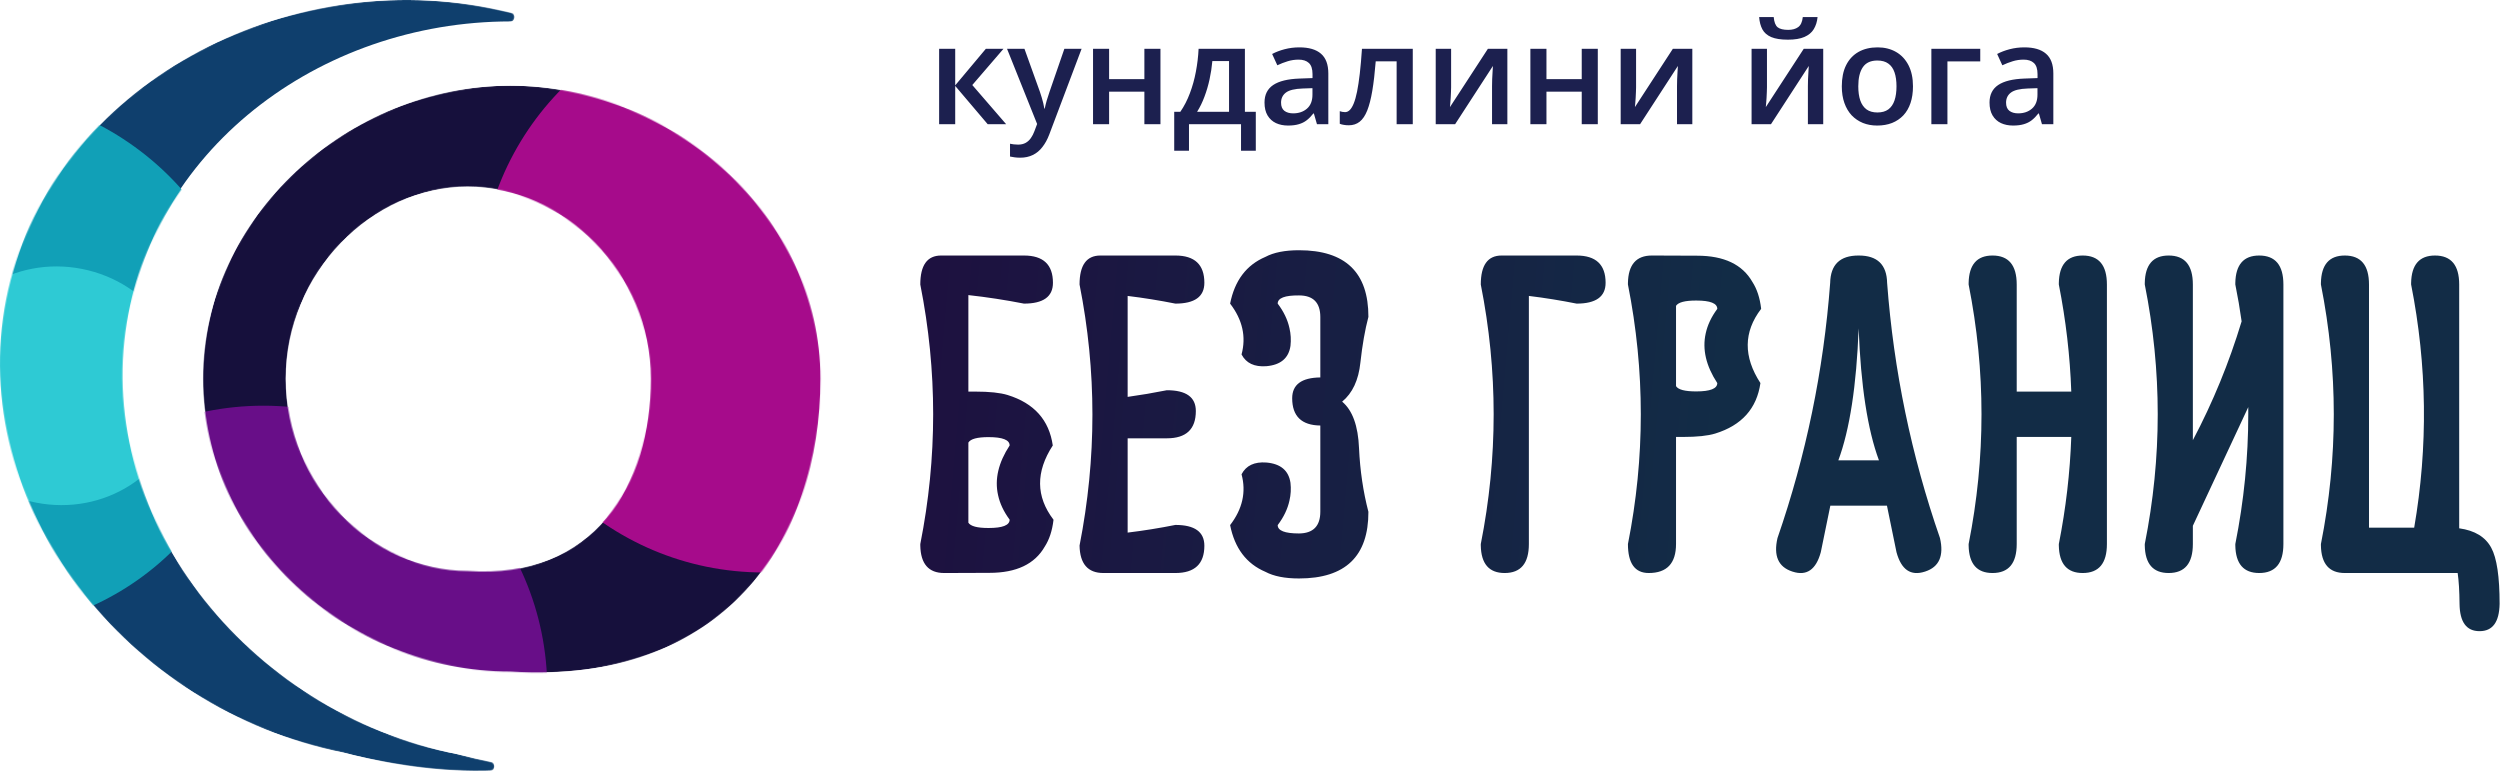 <svg width="2384" height="736" viewBox="0 0 2384 736" fill="none" xmlns="http://www.w3.org/2000/svg">
<mask id="mask0_1_45" style="mask-type:alpha" maskUnits="userSpaceOnUse" x="0" y="0" width="491" height="736">
<path fill-rule="evenodd" clip-rule="evenodd" d="M467.113 734.926C472.393 734.766 472.664 727.476 467.493 726.436C457.154 724.356 446.644 721.925 435.944 719.135C235.084 679.445 84.894 489.126 122.574 298.406C154.844 135.097 314.413 24.452 485.723 20.949C490.973 20.841 492.183 13.383 487.093 12.118C480.713 10.536 474.284 9.102 467.804 7.821C261.634 -32.917 44.724 89.33 5.985 285.346C-32.746 481.366 121.364 676.926 327.534 717.666C377.974 730.836 424.523 736.196 467.113 734.926Z" fill="#023E77"/>
</mask>
<g mask="url(#mask0_1_45)">
<path d="M512.503 21.235C328.763 9.632 156.974 124.313 122.574 298.406C84.894 489.126 235.074 679.445 435.944 719.135C458.944 725.135 481.104 729.466 502.424 732.266C450.634 738.615 392.294 734.566 327.534 717.666C121.364 676.926 -32.746 481.366 5.985 285.346C44.724 89.33 261.634 -32.917 467.804 7.821C485.514 11.323 514.943 18.14 512.503 21.235Z" fill="#0F3F6D"/>
<g filter="url(#filter0_f_1_45)">
<path d="M-81.895 597.061C64.816 626.05 206.083 536.519 233.634 397.086C261.186 257.653 164.589 121.12 17.878 92.13C-128.832 63.14 -270.1 152.672 -297.651 292.105C-325.203 431.538 -228.605 568.071 -81.895 597.061Z" fill="#11A0B7"/>
</g>
<g filter="url(#filter1_f_1_45)">
<path d="M34.26 479.28C98.999 492.073 161.336 452.565 173.494 391.038C185.652 329.511 143.026 269.263 78.287 256.471C13.548 243.678 -48.789 283.186 -60.947 344.713C-73.105 406.24 -30.479 466.488 34.26 479.28Z" fill="#2ECAD4"/>
</g>
</g>
<mask id="mask1_1_45" style="mask-type:alpha" maskUnits="userSpaceOnUse" x="193" y="81" width="590" height="561">
<path fill-rule="evenodd" clip-rule="evenodd" d="M486.654 640.466C689.954 653.366 782.364 515.386 782.364 361.096C782.364 206.796 640.954 81.718 486.654 81.718C332.364 81.718 193.524 206.796 193.524 361.096C193.524 515.386 332.364 640.466 486.654 640.466ZM445.924 544.505C566.124 552.956 620.754 462.455 620.754 361.245C620.754 260.035 537.144 177.995 445.924 177.995C354.694 177.995 272.614 260.035 272.614 361.245C272.614 462.455 354.694 544.505 445.924 544.505Z" fill="#16103C"/>
</mask>
<g mask="url(#mask1_1_45)">
<path fill-rule="evenodd" clip-rule="evenodd" d="M486.653 640.465C689.953 653.365 782.363 515.385 782.363 361.095C782.363 206.795 640.953 81.717 486.653 81.717C332.363 81.717 193.523 206.795 193.523 361.095C193.523 515.385 332.363 640.465 486.653 640.465ZM445.923 544.505C566.123 552.955 620.753 462.455 620.753 361.245C620.753 260.035 537.143 177.994 445.923 177.994C354.693 177.994 272.613 260.035 272.613 361.245C272.613 462.455 354.693 544.505 445.923 544.505Z" fill="#16103C"/>
<g filter="url(#filter2_f_1_45)">
<path d="M728.204 545.914C877.751 545.914 998.983 424.682 998.983 275.135C998.983 125.588 877.751 4.356 728.204 4.356C578.656 4.356 457.425 125.588 457.425 275.135C457.425 424.682 578.656 545.914 728.204 545.914Z" fill="#A60B8B"/>
</g>
<g filter="url(#filter3_f_1_45)">
<path d="M251.123 928.434C400.671 928.434 521.903 807.203 521.903 657.655C521.903 508.108 400.671 386.876 251.123 386.876C101.576 386.876 -19.655 508.108 -19.655 657.655C-19.655 807.203 101.576 928.434 251.123 928.434Z" fill="#680E88"/>
</g>
</g>
<path d="M976.454 243.666C994.884 243.666 1004.09 252.346 1004.09 269.686C1004.09 282.906 994.884 289.526 976.454 289.526C958.784 286.056 941.114 283.346 923.444 281.396V373.426H930.114C943.554 373.426 953.794 374.506 960.844 376.676C986.104 384.476 1000.46 400.526 1003.93 424.806C987.564 449.956 987.783 473.526 1004.58 495.536V496.016C1003.39 506.105 1000.62 514.506 996.294 521.226C986.754 537.916 969.194 546.266 943.614 546.266L901.494 546.426H900.354C885.504 546.426 877.924 537.695 877.594 520.245V518.786C893.964 436.296 893.964 353.806 877.594 271.306C877.594 252.886 884.204 243.666 897.434 243.666H976.454ZM951.744 472.115C948.374 456.945 952.064 441.176 962.794 424.806C962.794 419.496 956.074 416.836 942.634 416.836C931.904 416.836 925.504 418.566 923.444 422.036V498.456C925.614 501.816 931.954 503.495 942.474 503.495H942.794C956.134 503.495 962.794 500.846 962.794 495.536C957.164 487.946 953.474 480.135 951.744 472.115ZM1120.84 243.666C1139.27 243.666 1148.48 252.346 1148.48 269.686C1148.48 282.906 1139.27 289.526 1120.84 289.526C1105.67 286.486 1090.49 284.046 1075.32 282.206V378.466C1087.78 376.726 1100.25 374.615 1112.71 372.125C1131.14 372.125 1140.35 378.736 1140.35 391.956C1140.35 409.306 1131.14 417.976 1112.71 417.976H1075.32V507.885C1090.49 506.046 1105.67 503.606 1120.84 500.576C1139.27 500.576 1148.48 507.186 1148.48 520.406C1148.48 537.756 1139.27 546.426 1120.84 546.426H1052.23C1037.38 546.426 1029.79 537.695 1029.46 520.245C1045.83 436.775 1045.83 353.806 1029.46 271.306C1029.46 252.886 1036.08 243.666 1049.3 243.666H1120.84ZM1304.91 488.056C1305.02 530.436 1282.96 551.625 1238.73 551.625C1225.29 551.625 1214.61 549.516 1206.7 545.286C1188.6 537.596 1177.38 522.736 1173.04 500.736C1184.86 485.346 1188.49 469.196 1183.94 452.286C1188.27 443.936 1196.19 440.196 1207.68 441.066C1221.23 442.256 1228.87 448.706 1230.6 460.416C1231.25 466.156 1230.93 471.796 1229.63 477.326C1227.89 485.346 1224.15 493.146 1218.41 500.736C1218.41 506.046 1225.18 508.706 1238.73 508.706C1252.28 508.596 1259.06 501.655 1259.06 487.885V405.776C1241.17 405.566 1232.23 396.885 1232.23 379.766C1232.23 366.756 1241.17 360.146 1259.06 359.926V302.365C1259.06 288.595 1252.28 281.716 1238.73 281.716C1225.18 281.606 1218.41 284.206 1218.41 289.526C1224.15 297.106 1227.89 304.916 1229.63 312.936C1230.93 318.466 1231.25 324.096 1230.6 329.846C1228.87 341.556 1221.23 348.006 1207.68 349.196C1196.19 350.066 1188.27 346.326 1183.94 337.976C1188.49 321.066 1184.86 304.916 1173.04 289.526C1177.38 267.516 1188.6 252.666 1206.7 244.966C1214.61 240.746 1225.29 238.625 1238.73 238.625C1282.96 238.625 1305.02 259.816 1304.91 302.206C1301.66 314.456 1299.11 328.976 1297.27 345.776C1295.53 362.476 1289.73 374.885 1279.87 383.016C1289.73 391.256 1295.1 406.046 1295.97 427.406C1296.94 448.646 1299.92 468.866 1304.91 488.056ZM1503.46 243.666C1521.88 243.666 1531.1 252.346 1531.1 269.686C1531.1 282.906 1521.88 289.526 1503.46 289.526C1488.28 286.486 1473.1 284.046 1457.93 282.206V518.786C1457.93 537.216 1450.23 546.426 1434.84 546.426C1419.99 546.426 1412.4 537.695 1412.08 520.245V518.786C1428.44 436.296 1428.44 353.806 1412.08 271.306C1412.08 252.886 1418.69 243.666 1431.91 243.666H1503.46ZM1572.24 546.426C1559.02 546.426 1552.4 537.216 1552.4 518.786C1568.77 436.296 1568.77 353.806 1552.4 271.306V269.846C1552.73 252.396 1560.32 243.666 1575.17 243.666H1576.31L1618.42 243.836C1644 243.836 1661.56 252.175 1671.1 268.875C1675.44 275.595 1678.2 283.996 1679.39 294.076V294.566C1662.59 316.566 1662.37 340.146 1678.74 365.296C1675.27 389.576 1660.91 405.616 1635.65 413.426C1628.61 415.586 1618.36 416.676 1604.92 416.676H1598.26V518.786C1598.26 537.216 1589.58 546.426 1572.24 546.426ZM1637.6 294.566C1637.6 289.246 1630.94 286.596 1617.61 286.596H1617.28C1606.77 286.596 1600.42 288.275 1598.26 291.635V368.216C1600.32 371.576 1606.71 373.255 1617.44 373.255C1630.88 373.255 1637.6 370.606 1637.6 365.296C1626.87 348.926 1623.19 333.156 1626.55 317.976C1628.28 309.956 1631.97 302.146 1637.6 294.566ZM1849.96 513.096C1853.87 530.006 1849.2 540.626 1835.98 544.966L1835.49 545.125C1822.05 549.465 1813.05 543.286 1808.5 526.586L1799.4 482.196H1745.41L1736.31 526.586C1731.76 543.286 1722.81 549.465 1709.48 545.125L1708.99 544.966C1695.77 540.626 1691.11 530.006 1695.01 513.096C1722.22 434.396 1738.96 353.316 1745.25 269.846C1745.58 252.396 1754.57 243.666 1772.24 243.666H1772.57C1790.24 243.666 1799.23 252.396 1799.56 269.846C1805.85 353.316 1822.65 434.396 1849.96 513.096ZM1772.4 313.096C1770.35 367.736 1763.9 409.686 1753.06 438.946H1791.75C1780.91 409.686 1774.46 367.736 1772.4 313.096ZM1923.14 416.676V518.786C1923.14 537.216 1915.44 546.426 1900.05 546.426C1885.2 546.426 1877.61 537.695 1877.29 520.245V518.786C1893.65 436.296 1893.65 353.806 1877.29 271.306V269.846C1877.61 252.396 1885.2 243.666 1900.05 243.666C1915.44 243.666 1923.14 252.886 1923.14 271.306V373.426H1975.17C1973.98 339.386 1970.02 305.346 1963.3 271.306V269.846C1963.63 252.396 1971.21 243.666 1986.06 243.666C2001.46 243.666 2009.15 252.886 2009.15 271.306V518.786C2009.15 537.216 2001.46 546.426 1986.06 546.426C1971.21 546.426 1963.63 537.695 1963.3 520.245V518.786C1970.02 484.746 1973.98 450.706 1975.17 416.676H1923.14ZM2137.61 306.436C2135.99 294.726 2133.98 283.016 2131.6 271.306V269.846C2131.92 252.396 2139.51 243.666 2154.36 243.666C2169.75 243.666 2177.45 252.886 2177.45 271.306V518.786C2177.45 537.216 2169.75 546.426 2154.36 546.426C2139.51 546.426 2131.92 537.695 2131.6 520.245V518.786C2139.83 477.486 2143.95 436.236 2143.95 395.046V388.216L2091.11 501.385V518.786C2091.11 537.216 2083.41 546.426 2068.02 546.426C2053.17 546.426 2045.58 537.695 2045.26 520.245V518.786C2053.49 477.486 2057.61 436.236 2057.61 395.046C2057.61 353.746 2053.49 312.506 2045.26 271.306V269.846C2045.58 252.396 2053.17 243.666 2068.02 243.666C2083.41 243.666 2091.11 252.886 2091.11 271.306V419.766C2110.19 383.665 2125.69 345.886 2137.61 306.436ZM2345.26 503.826C2360 505.886 2370.13 512.065 2375.66 522.365C2380.97 532.115 2383.63 549.946 2383.63 575.856C2383.3 593.196 2376.96 601.875 2364.6 601.875H2364.44C2351.98 601.875 2345.64 593.196 2345.42 575.856C2345.31 563.606 2344.71 553.796 2343.63 546.426H2235.99C2221.14 546.426 2213.55 537.695 2213.23 520.245V518.786C2229.59 436.296 2229.59 353.806 2213.23 271.306V269.846C2213.55 252.396 2221.14 243.666 2235.99 243.666C2251.38 243.666 2259.08 252.886 2259.08 271.306V503.176H2302.17C2315.5 425.886 2314.52 348.596 2299.24 271.306V269.846C2299.57 252.396 2307.15 243.666 2322 243.666C2337.4 243.666 2345.09 252.886 2345.09 271.306V503.826H2345.26Z" fill="url(#paint0_linear_1_45)"/>
<path d="M940.104 46.535H956.924L927.184 81.085L959.454 118.425H941.854L910.884 81.928V118.425H895.554V46.535H910.884V81.408L940.104 46.535ZM960.304 46.535H976.924L991.664 87.579C992.314 89.439 992.904 91.279 993.424 93.098C993.984 94.874 994.464 96.626 994.854 98.359C995.284 100.09 995.624 101.822 995.884 103.553H996.274C996.714 101.302 997.314 98.791 998.094 96.02C998.924 93.206 999.824 90.392 1000.82 87.579L1014.98 46.535H1031.41L1000.56 128.296C998.794 132.972 996.604 136.955 994.004 140.245C991.454 143.579 988.424 146.09 984.914 147.779C981.404 149.51 977.404 150.376 972.904 150.376C970.734 150.376 968.854 150.246 967.254 149.987C965.644 149.77 964.284 149.532 963.154 149.272V137.063C964.064 137.28 965.214 137.474 966.604 137.648C967.984 137.821 969.414 137.907 970.884 137.907C973.614 137.907 975.974 137.366 977.964 136.284C979.953 135.202 981.644 133.665 983.034 131.673C984.414 129.725 985.564 127.495 986.474 124.984L989.004 118.23L960.304 46.535ZM1057.64 46.535V75.434H1091.28V46.535H1106.61V118.425H1091.28V87.383H1057.64V118.425H1042.32V46.535H1057.64ZM1187.14 46.535V106.607H1197.53V143.753H1183.44V118.425H1133.82V143.753H1119.73V106.607H1125.57C1129.21 101.325 1132.24 95.436 1134.66 88.942C1137.13 82.448 1139.04 75.608 1140.38 68.421C1141.76 61.191 1142.63 53.895 1142.98 46.535H1187.14ZM1172.01 58.224H1156.1C1155.58 64.07 1154.69 69.892 1153.43 75.695C1152.18 81.453 1150.55 86.972 1148.56 92.254C1146.61 97.493 1144.28 102.277 1141.55 106.607H1172.01V58.224ZM1239.09 45.171C1248.18 45.171 1255.04 47.184 1259.68 51.212C1264.35 55.237 1266.69 61.516 1266.69 70.044V118.425H1255.85L1252.92 108.229H1252.4C1250.37 110.827 1248.27 112.97 1246.1 114.658C1243.94 116.347 1241.43 117.602 1238.57 118.425C1235.76 119.291 1232.31 119.724 1228.24 119.724C1223.96 119.724 1220.13 118.945 1216.75 117.386C1213.37 115.784 1210.71 113.36 1208.76 110.113C1206.81 106.865 1205.84 102.752 1205.84 97.775C1205.84 90.371 1208.59 84.808 1214.09 81.085C1219.63 77.361 1227.99 75.305 1239.16 74.915L1251.62 74.46V70.694C1251.62 65.715 1250.45 62.164 1248.12 60.044C1245.82 57.922 1242.58 56.861 1238.38 56.861C1234.78 56.861 1231.3 57.38 1227.92 58.419C1224.54 59.459 1221.25 60.736 1218.05 62.252L1213.11 51.471C1216.62 49.609 1220.6 48.093 1225.06 46.925C1229.57 45.757 1234.24 45.171 1239.09 45.171ZM1251.56 84.072L1242.27 84.397C1234.65 84.656 1229.31 85.954 1226.23 88.293C1223.16 90.63 1221.62 93.835 1221.62 97.904C1221.62 101.454 1222.68 104.051 1224.8 105.696C1226.92 107.298 1229.72 108.099 1233.18 108.099C1238.46 108.099 1242.84 106.606 1246.3 103.618C1249.81 100.588 1251.56 96.15 1251.56 90.305V84.072ZM1347.22 118.425H1331.83V58.484H1311.89C1311.02 69.394 1309.94 78.725 1308.64 86.475C1307.34 94.225 1305.72 100.545 1303.77 105.438C1301.82 110.286 1299.42 113.836 1296.56 116.087C1293.71 118.338 1290.26 119.464 1286.24 119.464C1284.46 119.464 1282.86 119.334 1281.43 119.074C1280 118.858 1278.73 118.512 1277.6 118.035V106.021C1278.34 106.281 1279.14 106.497 1280 106.671C1280.87 106.844 1281.76 106.93 1282.67 106.93C1284.27 106.93 1285.74 106.281 1287.08 104.982C1288.47 103.64 1289.74 101.54 1290.91 98.683C1292.08 95.826 1293.14 92.059 1294.1 87.383C1295.05 82.665 1295.91 76.95 1296.69 70.239C1297.47 63.486 1298.17 55.584 1298.77 46.535H1347.22V118.425ZM1383.78 46.535V83.228C1383.78 84.397 1383.74 85.889 1383.65 87.709C1383.61 89.484 1383.52 91.344 1383.39 93.293C1383.26 95.198 1383.13 96.951 1383 98.553C1382.87 100.155 1382.76 101.345 1382.68 102.125L1418.85 46.535H1437.42V118.425H1422.81V82.124C1422.81 80.219 1422.85 78.01 1422.94 75.499C1423.07 72.988 1423.2 70.564 1423.33 68.225C1423.5 65.888 1423.61 64.112 1423.65 62.901L1387.61 118.425H1369.1V46.535H1383.78ZM1474.7 46.535V75.434H1508.34V46.535H1523.66V118.425H1508.34V87.383H1474.7V118.425H1459.37V46.535H1474.7ZM1560.16 46.535V83.228C1560.16 84.397 1560.12 85.889 1560.03 87.709C1559.99 89.484 1559.9 91.344 1559.77 93.293C1559.64 95.198 1559.51 96.951 1559.38 98.553C1559.25 100.155 1559.14 101.345 1559.06 102.125L1595.23 46.535H1613.8V118.425H1599.19V82.124C1599.19 80.219 1599.23 78.01 1599.32 75.499C1599.45 72.988 1599.58 70.564 1599.71 68.225C1599.88 65.888 1599.99 64.112 1600.03 62.901L1563.99 118.425H1545.48V46.535H1560.16ZM1684.98 46.535V83.228C1684.98 84.397 1684.93 85.889 1684.85 87.709C1684.8 89.484 1684.72 91.344 1684.59 93.293C1684.46 95.198 1684.33 96.951 1684.2 98.553C1684.07 100.155 1683.96 101.345 1683.87 102.125L1720.05 46.535H1738.62V118.425H1724.01V82.124C1724.01 80.219 1724.05 78.01 1724.14 75.499C1724.27 72.988 1724.4 70.564 1724.53 68.225C1724.7 65.888 1724.81 64.112 1724.85 62.901L1688.81 118.425H1670.3V46.535H1684.98ZM1733.23 16.273C1732.8 20.732 1731.58 24.585 1729.59 27.832C1727.64 31.037 1724.68 33.504 1720.7 35.236C1716.71 36.968 1711.47 37.834 1704.98 37.834C1698.27 37.834 1692.97 37.011 1689.07 35.365C1685.17 33.676 1682.36 31.23 1680.63 28.027C1678.9 24.779 1677.86 20.861 1677.51 16.273H1691.41C1691.84 21.078 1693.1 24.326 1695.17 26.014C1697.25 27.66 1700.61 28.482 1705.24 28.482C1709.22 28.482 1712.4 27.595 1714.79 25.82C1717.21 24.044 1718.66 20.861 1719.14 16.273H1733.23ZM1824.21 82.319C1824.21 88.293 1823.43 93.597 1821.87 98.228C1820.32 102.861 1818.04 106.779 1815.06 109.983C1812.07 113.143 1808.47 115.568 1804.28 117.256C1800.08 118.901 1795.33 119.724 1790.05 119.724C1785.12 119.724 1780.59 118.901 1776.48 117.256C1772.37 115.568 1768.8 113.143 1765.76 109.983C1762.78 106.779 1760.46 102.861 1758.82 98.228C1757.17 93.597 1756.35 88.293 1756.35 82.319C1756.35 74.395 1757.71 67.684 1760.44 62.187C1763.21 56.645 1767.15 52.423 1772.26 49.523C1777.37 46.621 1783.45 45.171 1790.51 45.171C1797.13 45.171 1802.98 46.621 1808.04 49.523C1813.11 52.423 1817.07 56.645 1819.93 62.187C1822.78 67.728 1824.21 74.439 1824.21 82.319ZM1772.06 82.319C1772.06 87.556 1772.69 92.037 1773.95 95.76C1775.25 99.484 1777.24 102.341 1779.92 104.333C1782.61 106.281 1786.07 107.255 1790.31 107.255C1794.56 107.255 1798.02 106.281 1800.7 104.333C1803.39 102.341 1805.36 99.484 1806.61 95.76C1807.87 92.037 1808.5 87.556 1808.5 82.319C1808.5 77.079 1807.87 72.641 1806.61 69.005C1805.36 65.326 1803.39 62.532 1800.7 60.627C1798.02 58.679 1794.53 57.706 1790.25 57.706C1783.93 57.706 1779.32 59.827 1776.42 64.07C1773.51 68.312 1772.06 74.395 1772.06 82.319ZM1888.37 46.535V58.55H1857.07V118.425H1841.75V46.535H1888.37ZM1930.46 45.171C1939.55 45.171 1946.41 47.184 1951.04 51.212C1955.72 55.237 1958.06 61.516 1958.06 70.044V118.425H1947.21L1944.29 108.229H1943.77C1941.73 110.827 1939.63 112.97 1937.47 114.658C1935.31 116.347 1932.79 117.602 1929.94 118.425C1927.12 119.291 1923.68 119.724 1919.61 119.724C1915.33 119.724 1911.49 118.945 1908.12 117.386C1904.74 115.784 1902.08 113.36 1900.13 110.113C1898.18 106.865 1897.21 102.752 1897.21 97.775C1897.21 90.371 1899.96 84.808 1905.45 81.085C1911 77.361 1919.35 75.305 1930.52 74.915L1942.99 74.46V70.694C1942.99 65.715 1941.82 62.164 1939.48 60.044C1937.19 57.922 1933.94 56.861 1929.74 56.861C1926.15 56.861 1922.66 57.38 1919.29 58.419C1915.91 59.459 1912.62 60.736 1909.42 62.252L1904.48 51.471C1907.99 49.609 1911.97 48.093 1916.43 46.925C1920.93 45.757 1925.61 45.171 1930.46 45.171ZM1942.93 84.072L1933.64 84.397C1926.02 84.656 1920.67 85.954 1917.6 88.293C1914.52 90.63 1912.99 93.835 1912.99 97.904C1912.99 101.454 1914.05 104.051 1916.17 105.696C1918.29 107.298 1921.08 108.099 1924.55 108.099C1929.83 108.099 1934.2 106.606 1937.66 103.618C1941.17 100.588 1942.93 96.15 1942.93 90.305V84.072Z" fill="#1C204F"/>
<defs>
<filter id="filter0_f_1_45" x="-494.797" y="-105.775" width="925.578" height="900.74" filterUnits="userSpaceOnUse" color-interpolation-filters="sRGB">
<feFlood flood-opacity="0" result="BackgroundImageFix"/>
<feBlend mode="normal" in="SourceGraphic" in2="BackgroundImageFix" result="shape"/>
<feGaussianBlur stdDeviation="96.227" result="effect1_foregroundBlur_1_45"/>
</filter>
<filter id="filter1_f_1_45" x="-255.471" y="61.611" width="623.49" height="612.528" filterUnits="userSpaceOnUse" color-interpolation-filters="sRGB">
<feFlood flood-opacity="0" result="BackgroundImageFix"/>
<feBlend mode="normal" in="SourceGraphic" in2="BackgroundImageFix" result="shape"/>
<feGaussianBlur stdDeviation="96.227" result="effect1_foregroundBlur_1_45"/>
</filter>
<filter id="filter2_f_1_45" x="264.971" y="-188.097" width="926.466" height="926.466" filterUnits="userSpaceOnUse" color-interpolation-filters="sRGB">
<feFlood flood-opacity="0" result="BackgroundImageFix"/>
<feBlend mode="normal" in="SourceGraphic" in2="BackgroundImageFix" result="shape"/>
<feGaussianBlur stdDeviation="96.227" result="effect1_foregroundBlur_1_45"/>
</filter>
<filter id="filter3_f_1_45" x="-212.109" y="194.423" width="926.466" height="926.466" filterUnits="userSpaceOnUse" color-interpolation-filters="sRGB">
<feFlood flood-opacity="0" result="BackgroundImageFix"/>
<feBlend mode="normal" in="SourceGraphic" in2="BackgroundImageFix" result="shape"/>
<feGaussianBlur stdDeviation="96.227" result="effect1_foregroundBlur_1_45"/>
</filter>
<linearGradient id="paint0_linear_1_45" x1="884.204" y1="335.335" x2="2330.69" y2="462.895" gradientUnits="userSpaceOnUse">
<stop stop-color="#1D1140"/>
<stop offset="0.525" stop-color="#122C46"/>
</linearGradient>
</defs>
</svg>
